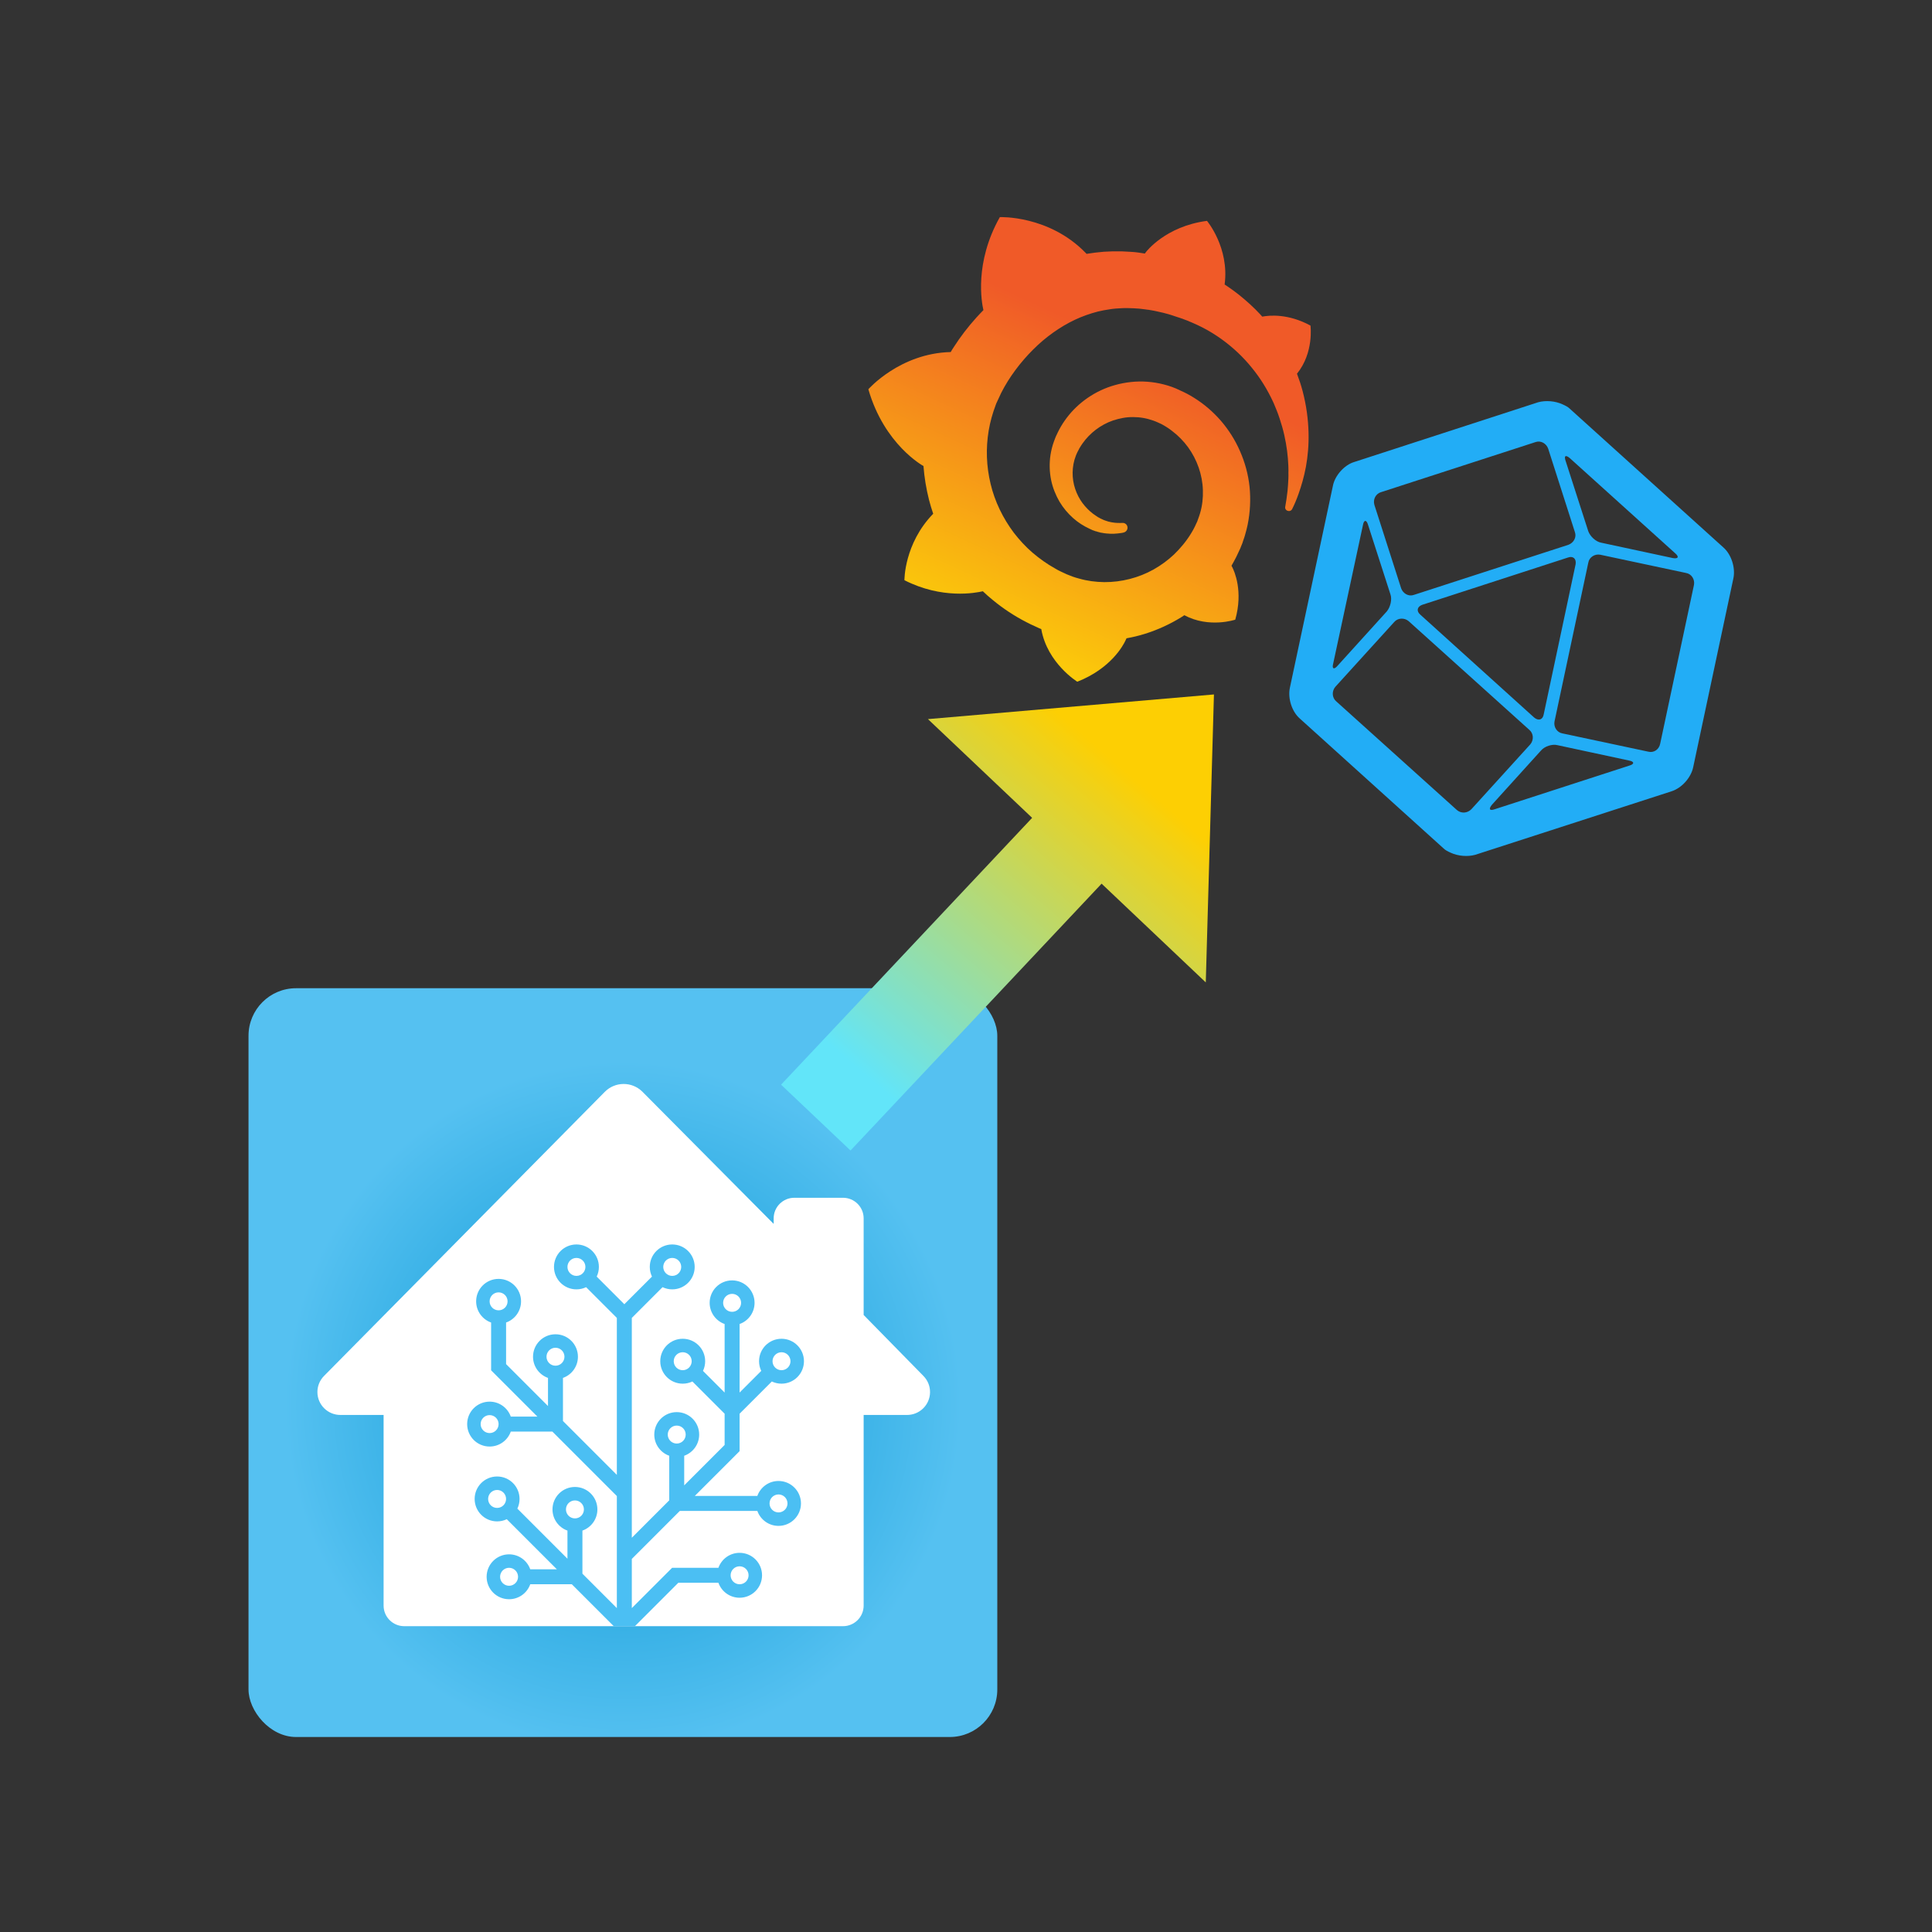 <?xml version="1.0" encoding="utf-8"?>
<svg height="100%" style="fill-rule:evenodd;clip-rule:evenodd;stroke-linecap:round;stroke-linejoin:round;" width="100%" version="1.1" viewBox="0 0 150 150" xmlns="http://www.w3.org/2000/svg" xmlns:bx="https://boxy-svg.com">
  <rect x="0" y="0" width="150" height="150" fill="#333333" stroke="none"/>
  <defs>
    <bx:grid x="0" y="0" width="15" height="15"/>
    <linearGradient x1="49.995%" y1="122.45%" x2="49.995%" y2="31.139%" id="linearGradient-1">
      <stop stop-color="#FFF100" offset="0"/>
      <stop stop-color="#F05A28" offset="1"/>
    </linearGradient>
    <linearGradient gradientUnits="userSpaceOnUse" x1="25.904" y1="9.252" x2="25.904" y2="23.439" id="gradient-0" gradientTransform="matrix(0.094, 2.086, -2.178, 0.399, 57.577, -15.249)">
      <stop offset="0" style="stop-color: rgb(253, 207, 3);"/>
      <stop offset="1" style="stop-color: rgb(98, 229, 249);"/>
    </linearGradient>
    <radialGradient gradientUnits="userSpaceOnUse" cx="259.793" cy="292.739" r="228.876" id="gradient-1" gradientTransform="matrix(0.903, -0.005, 0.005, 0.918, 23.92, 20.031)">
      <stop offset="0" style="stop-color: rgb(5, 148, 210);"/>
      <stop offset="1" style="stop-color: rgb(85, 193, 241);"/>
    </radialGradient>
  </defs>
  <rect width="120" height="120" style="fill: none; stroke-width: 0.2px; stroke: rgb(84, 84, 84); pointer-events: none; visibility: hidden;" x="15" y="15" bx:origin="0.5 0.5"/>
  <g transform="matrix(0.127, 0, 0, 0.127, 15.364, 72.571)" style="">
    <rect x="30.953" y="32.714" width="457.753" height="457.753" style="fill: url(#gradient-1);" rx="29.051" ry="29.051"/>
    <path fill-rule="evenodd" clip-rule="evenodd" d="M 248.747 96.066 C 255.018 89.72 265.261 89.634 271.637 95.872 C 271.694 95.927 271.749 95.983 271.805 96.038 L 351.994 176.789 L 351.994 173.408 C 351.994 166.426 357.676 160.814 364.626 160.814 L 394.373 160.814 C 401.323 160.814 407.004 166.426 407.004 173.408 L 407.004 232.468 L 443.587 269.78 C 449.022 275.324 448.909 284.212 443.338 289.619 C 440.71 292.168 437.19 293.59 433.532 293.59 L 407.004 293.59 L 407.004 410.123 C 407.004 417.106 401.323 422.719 394.373 422.719 L 126.16 422.719 C 119.212 422.719 113.529 417.106 113.529 410.123 L 113.529 293.59 L 87.125 293.59 C 79.387 293.59 73.066 287.342 73.066 279.575 C 73.066 275.891 74.522 272.358 77.11 269.739 L 248.747 96.066 Z" style="fill: rgb(255, 255, 255);"/>
    <path d="M 308.781 266.656 C 309.638 264.865 310.117 262.856 310.117 260.738 C 310.117 253.155 303.972 247.01 296.391 247.01 C 288.81 247.01 282.665 253.155 282.665 260.738 C 282.665 268.319 288.81 274.465 296.391 274.465 C 298.511 274.465 300.517 273.985 302.309 273.127 L 322.015 292.834 L 322.015 311.921 L 297.306 336.63 L 297.306 318.526 C 302.637 316.642 306.458 311.557 306.458 305.579 C 306.458 297.999 300.311 291.853 292.731 291.853 C 285.15 291.853 279.005 297.999 279.005 305.579 C 279.005 311.557 282.823 316.642 288.154 318.526 L 288.154 345.782 L 265.278 368.661 L 265.278 234.263 L 284.067 215.472 C 285.859 216.33 287.865 216.811 289.986 216.811 C 297.566 216.811 303.712 210.665 303.712 203.083 C 303.712 195.502 297.566 189.356 289.986 189.356 C 282.405 189.356 276.26 195.502 276.26 203.083 C 276.26 205.203 276.739 207.21 277.596 209.003 L 260.702 225.897 L 243.808 209.003 C 244.666 207.21 245.146 205.203 245.146 203.083 C 245.146 195.502 238.999 189.356 231.419 189.356 C 223.839 189.356 217.693 195.502 217.693 203.083 C 217.693 210.665 223.839 216.811 231.419 216.811 C 233.539 216.811 235.544 216.33 237.338 215.472 L 256.127 234.263 L 256.127 330.224 L 223.183 297.278 L 223.183 270.938 C 228.515 269.054 232.334 263.97 232.334 257.993 C 232.334 250.411 226.188 244.265 218.608 244.265 C 211.027 244.265 204.882 250.411 204.882 257.993 C 204.882 263.97 208.702 269.054 214.032 270.938 L 214.032 288.128 L 188.409 262.504 L 188.409 237.078 C 193.741 235.194 197.56 230.108 197.56 224.132 C 197.56 216.55 191.415 210.404 183.834 210.404 C 176.252 210.404 170.107 216.55 170.107 224.132 C 170.107 230.108 173.927 235.194 179.258 237.078 L 179.258 266.294 L 207.562 294.598 L 191.289 294.598 C 189.404 289.266 184.32 285.448 178.342 285.448 C 170.762 285.448 164.616 291.593 164.616 299.174 C 164.616 306.756 170.762 312.901 178.342 312.901 C 184.32 312.901 189.404 309.082 191.289 303.75 L 216.712 303.75 L 256.127 343.166 L 256.127 411.673 L 235.08 390.624 L 235.08 364.283 C 240.41 362.399 244.23 357.314 244.23 351.337 C 244.23 343.757 238.086 337.61 230.503 337.61 C 222.923 337.61 216.778 343.757 216.778 351.337 C 216.778 357.314 220.597 362.399 225.928 364.283 L 225.928 381.473 L 195.307 350.85 C 196.165 349.057 196.645 347.051 196.645 344.931 C 196.645 337.35 190.5 331.205 182.919 331.205 C 175.337 331.205 169.192 337.35 169.192 344.931 C 169.192 352.512 175.337 358.658 182.919 358.658 C 185.037 358.658 187.045 358.178 188.836 357.322 L 219.457 387.944 L 203.185 387.944 C 201.3 382.612 196.217 378.792 190.24 378.792 C 182.659 378.792 176.513 384.938 176.513 392.52 C 176.513 400.1 182.659 406.246 190.24 406.246 C 196.217 406.246 201.3 402.427 203.185 397.094 L 228.609 397.094 L 254.232 422.719 L 267.173 422.719 L 293.711 396.18 L 318.219 396.18 C 320.104 401.512 325.188 405.33 331.165 405.33 C 338.747 405.33 344.891 399.185 344.891 391.603 C 344.891 384.023 338.747 377.877 331.165 377.877 C 325.188 377.877 320.104 381.697 318.219 387.028 L 289.92 387.028 L 265.278 411.673 L 265.278 381.603 L 294.627 352.252 L 342.012 352.252 C 343.897 357.584 348.981 361.404 354.957 361.404 C 362.538 361.404 368.684 355.258 368.684 347.677 C 368.684 340.096 362.538 333.951 354.957 333.951 C 348.981 333.951 343.897 337.769 342.012 343.1 L 303.777 343.1 L 331.165 315.711 L 331.165 292.834 L 350.869 273.127 C 352.662 273.985 354.669 274.465 356.788 274.465 C 364.368 274.465 370.514 268.319 370.514 260.738 C 370.514 253.155 364.368 247.01 356.788 247.01 C 349.207 247.01 343.061 253.155 343.061 260.738 C 343.061 262.856 343.542 264.865 344.4 266.656 L 331.165 279.891 L 331.165 237.994 C 336.495 236.108 340.317 231.024 340.317 225.048 C 340.317 217.467 334.171 211.321 326.589 211.321 C 319.009 211.321 312.863 217.467 312.863 225.048 C 312.863 231.024 316.683 236.108 322.015 237.994 L 322.015 279.891 L 308.781 266.656 Z M 190.24 398.01 C 187.208 398.01 184.748 395.551 184.748 392.52 C 184.748 389.487 187.208 387.028 190.24 387.028 C 193.271 387.028 195.73 389.487 195.73 392.52 C 195.73 395.551 193.271 398.01 190.24 398.01 Z M 230.503 356.828 C 227.472 356.828 225.013 354.371 225.013 351.337 C 225.013 348.305 227.472 345.846 230.503 345.846 C 233.536 345.846 235.993 348.305 235.993 351.337 C 235.993 354.371 233.536 356.828 230.503 356.828 Z M 182.919 350.423 C 179.887 350.423 177.429 347.965 177.429 344.931 C 177.429 341.898 179.887 339.442 182.919 339.442 C 185.951 339.442 188.409 341.898 188.409 344.931 C 188.409 347.965 185.951 350.423 182.919 350.423 Z M 178.342 304.665 C 175.311 304.665 172.852 302.207 172.852 299.174 C 172.852 296.142 175.311 293.683 178.342 293.683 C 181.377 293.683 183.834 296.142 183.834 299.174 C 183.834 302.207 181.377 304.665 178.342 304.665 Z M 292.731 311.071 C 289.698 311.071 287.24 308.613 287.24 305.579 C 287.24 302.548 289.698 300.089 292.731 300.089 C 295.763 300.089 298.221 302.548 298.221 305.579 C 298.221 308.613 295.763 311.071 292.731 311.071 Z M 354.957 353.168 C 351.925 353.168 349.467 350.71 349.467 347.677 C 349.467 344.644 351.925 342.186 354.957 342.186 C 357.991 342.186 360.448 344.644 360.448 347.677 C 360.448 350.71 357.991 353.168 354.957 353.168 Z M 331.165 397.094 C 328.132 397.094 325.675 394.638 325.675 391.603 C 325.675 388.571 328.132 386.113 331.165 386.113 C 334.197 386.113 336.656 388.571 336.656 391.603 C 336.656 394.638 334.197 397.094 331.165 397.094 Z M 356.788 266.229 C 353.755 266.229 351.297 263.77 351.297 260.738 C 351.297 257.706 353.755 255.248 356.788 255.248 C 359.82 255.248 362.278 257.706 362.278 260.738 C 362.278 263.77 359.82 266.229 356.788 266.229 Z M 326.589 230.538 C 323.558 230.538 321.098 228.079 321.098 225.048 C 321.098 222.015 323.558 219.556 326.589 219.556 C 329.622 219.556 332.08 222.015 332.08 225.048 C 332.08 228.079 329.622 230.538 326.589 230.538 Z M 289.986 208.575 C 286.953 208.575 284.496 206.116 284.496 203.083 C 284.496 200.052 286.953 197.592 289.986 197.592 C 293.018 197.592 295.476 200.052 295.476 203.083 C 295.476 206.116 293.018 208.575 289.986 208.575 Z M 231.419 208.575 C 228.387 208.575 225.928 206.116 225.928 203.083 C 225.928 200.052 228.387 197.592 231.419 197.592 C 234.452 197.592 236.909 200.052 236.909 203.083 C 236.909 206.116 234.452 208.575 231.419 208.575 Z M 183.834 229.623 C 180.801 229.623 178.342 227.164 178.342 224.132 C 178.342 221.1 180.801 218.641 183.834 218.641 C 186.866 218.641 189.324 221.1 189.324 224.132 C 189.324 227.164 186.866 229.623 183.834 229.623 Z M 218.608 263.483 C 215.575 263.483 213.117 261.025 213.117 257.993 C 213.117 254.96 215.575 252.501 218.608 252.501 C 221.64 252.501 224.098 254.96 224.098 257.993 C 224.098 261.025 221.64 263.483 218.608 263.483 Z M 296.391 266.229 C 293.359 266.229 290.9 263.77 290.9 260.738 C 290.9 257.706 293.359 255.248 296.391 255.248 C 299.424 255.248 301.881 257.706 301.881 260.738 C 301.881 263.77 299.424 266.229 296.391 266.229 Z" style="fill: rgb(75, 191, 243);"/>
  </g>
  <g style="" transform="matrix(0.546, 0.254, -0.254, 0.546, 81.593, -27.95)">
    <g transform="matrix(0.219, 0, 0, 0.219, 19.404, 59.415)" style="">
      <path d="M255.59,122.775 C255.13,118.1 254.364,112.736 252.831,106.758 C251.298,100.857 248.999,94.342 245.627,87.598 C242.255,80.854 237.887,73.88 232.215,67.059 C229.993,64.377 227.54,61.771 224.935,59.242 C228.843,43.684 220.183,30.196 220.183,30.196 C205.238,29.276 195.735,34.871 192.21,37.4 C191.597,37.17 191.06,36.863 190.447,36.633 C187.918,35.637 185.312,34.641 182.553,33.798 C179.871,32.955 177.112,32.188 174.276,31.499 C171.441,30.809 168.605,30.272 165.693,29.812 C165.156,29.736 164.697,29.659 164.16,29.583 C157.646,8.737 138.946,0 138.946,0 C118.024,13.258 114.115,31.805 114.115,31.805 C114.115,31.805 114.038,32.188 113.885,32.878 C112.736,33.185 111.586,33.568 110.436,33.874 C108.827,34.334 107.218,34.947 105.685,35.56 C104.075,36.173 102.543,36.787 100.933,37.476 C97.791,38.856 94.649,40.389 91.583,42.075 C88.594,43.761 85.682,45.6 82.846,47.516 C82.463,47.363 82.08,47.209 82.08,47.209 C53.111,36.173 27.437,49.432 27.437,49.432 C25.061,80.241 39.009,99.63 41.768,103.156 C41.078,105.072 40.465,106.988 39.852,108.904 C37.706,115.878 36.097,123.005 35.101,130.439 C34.947,131.512 34.794,132.585 34.717,133.658 C7.894,146.916 0,173.97 0,173.97 C22.302,199.644 48.359,201.253 48.359,201.253 C48.359,201.253 48.436,201.177 48.436,201.177 C51.731,207.078 55.563,212.672 59.855,217.96 C61.694,220.183 63.533,222.252 65.526,224.322 C57.402,247.62 66.676,266.933 66.676,266.933 C91.507,267.852 107.831,256.05 111.279,253.368 C113.732,254.211 116.261,254.977 118.79,255.59 C126.454,257.583 134.271,258.732 142.088,259.039 C144.004,259.115 145.997,259.192 147.913,259.115 L148.832,259.115 L149.445,259.115 L150.672,259.115 L151.898,259.039 L151.898,259.115 C163.624,275.823 184.163,278.199 184.163,278.199 C198.801,262.794 199.644,247.466 199.644,244.171 C199.644,244.171 199.644,244.094 199.644,243.941 C199.644,243.634 199.644,243.481 199.644,243.481 C199.644,243.251 199.644,243.021 199.644,242.791 C202.709,240.646 205.622,238.346 208.381,235.817 C214.205,230.529 219.34,224.475 223.632,217.96 C224.015,217.347 224.398,216.734 224.781,216.121 C241.335,217.041 253.061,205.852 253.061,205.852 C250.302,188.608 240.492,180.178 238.423,178.568 C238.423,178.568 238.346,178.492 238.193,178.415 C238.04,178.338 238.04,178.262 238.04,178.262 C238.04,178.262 238.04,178.262 238.04,178.262 C237.963,178.185 237.81,178.108 237.657,178.032 C237.733,176.959 237.81,175.962 237.887,174.89 C238.04,173.05 238.04,171.134 238.04,169.295 L238.04,167.915 L238.04,167.226 L238.04,166.842 C238.04,166.383 238.04,166.536 238.04,166.383 L237.963,165.233 L237.887,163.7 C237.887,163.164 237.81,162.704 237.733,162.244 C237.657,161.784 237.657,161.248 237.58,160.788 L237.427,159.332 L237.197,157.876 C236.89,155.96 236.584,154.12 236.124,152.204 C234.361,144.771 231.449,137.72 227.694,131.359 C223.862,124.998 219.11,119.403 213.669,114.652 C208.304,109.9 202.25,106.068 195.965,103.232 C189.604,100.397 183.013,98.557 176.422,97.714 C173.127,97.255 169.831,97.101 166.536,97.178 L165.31,97.178 L165.003,97.178 C164.927,97.178 164.543,97.178 164.62,97.178 L164.083,97.178 L162.857,97.255 C162.397,97.255 161.938,97.331 161.554,97.331 C159.868,97.484 158.182,97.714 156.573,98.021 C149.982,99.247 143.774,101.623 138.333,104.918 C132.892,108.214 128.14,112.276 124.308,116.874 C120.476,121.472 117.487,126.607 115.418,131.895 C113.349,137.183 112.199,142.701 111.893,147.989 C111.816,149.292 111.816,150.672 111.816,151.975 C111.816,152.281 111.816,152.664 111.816,152.971 L111.893,154.044 C111.969,154.657 111.969,155.347 112.046,155.96 C112.276,158.642 112.812,161.248 113.502,163.7 C114.958,168.682 117.257,173.203 120.093,177.035 C122.928,180.867 126.377,184.01 129.979,186.539 C133.581,188.991 137.49,190.754 141.322,191.903 C145.154,193.053 148.986,193.513 152.588,193.513 C153.048,193.513 153.507,193.513 153.891,193.513 C154.12,193.513 154.35,193.513 154.58,193.513 C154.81,193.513 155.04,193.513 155.27,193.436 C155.653,193.436 156.036,193.359 156.42,193.359 C156.496,193.359 156.65,193.359 156.726,193.283 L157.109,193.206 C157.339,193.206 157.569,193.13 157.799,193.13 C158.259,193.053 158.642,192.976 159.102,192.9 C159.562,192.823 159.945,192.746 160.328,192.593 C161.171,192.44 161.938,192.133 162.704,191.903 C164.237,191.367 165.77,190.754 167.072,190.064 C168.452,189.374 169.678,188.531 170.904,187.765 C171.211,187.535 171.594,187.305 171.901,186.998 C173.127,186.002 173.357,184.163 172.36,182.937 C171.517,181.864 169.985,181.557 168.758,182.247 C168.452,182.4 168.145,182.553 167.839,182.707 C166.766,183.243 165.693,183.703 164.543,184.086 C163.394,184.469 162.168,184.776 160.941,185.006 C160.328,185.082 159.715,185.159 159.025,185.236 C158.719,185.236 158.412,185.312 158.029,185.312 C157.722,185.312 157.339,185.312 157.109,185.312 C156.803,185.312 156.496,185.312 156.19,185.312 C155.806,185.312 155.423,185.312 155.04,185.236 C155.04,185.236 154.81,185.236 154.963,185.236 L154.81,185.236 L154.58,185.236 C154.427,185.236 154.197,185.236 154.044,185.159 C153.661,185.082 153.354,185.082 152.971,185.006 C150.135,184.623 147.3,183.78 144.617,182.553 C141.858,181.327 139.253,179.641 136.877,177.495 C134.501,175.349 132.432,172.82 130.822,169.908 C129.213,166.996 128.063,163.777 127.527,160.405 C127.297,158.719 127.144,156.956 127.22,155.27 C127.22,154.81 127.297,154.35 127.297,153.891 C127.297,154.044 127.297,153.814 127.297,153.814 L127.297,153.661 L127.297,153.277 C127.297,153.048 127.374,152.818 127.374,152.588 C127.45,151.668 127.603,150.748 127.757,149.829 C129.06,142.471 132.738,135.267 138.41,129.826 C139.866,128.446 141.398,127.22 143.008,126.071 C144.617,124.921 146.38,123.925 148.219,123.082 C150.059,122.239 151.898,121.549 153.891,121.013 C155.806,120.476 157.799,120.169 159.868,119.94 C160.865,119.863 161.861,119.786 162.934,119.786 C163.24,119.786 163.394,119.786 163.624,119.786 L164.467,119.786 L165.003,119.786 C165.233,119.786 165.003,119.786 165.08,119.786 L165.31,119.786 L166.153,119.863 C168.375,120.016 170.521,120.323 172.667,120.859 C176.959,121.779 181.174,123.388 185.082,125.534 C192.9,129.903 199.567,136.647 203.629,144.771 C205.698,148.832 207.154,153.201 207.844,157.722 C207.997,158.872 208.151,160.022 208.227,161.171 L208.304,162.014 L208.381,162.857 C208.381,163.164 208.381,163.47 208.381,163.7 C208.381,164.007 208.381,164.313 208.381,164.543 L208.381,165.31 L208.381,166.153 C208.381,166.689 208.304,167.609 208.304,168.145 C208.227,169.372 208.074,170.674 207.921,171.901 C207.768,173.127 207.538,174.353 207.308,175.579 C207.078,176.806 206.771,178.032 206.465,179.181 C205.852,181.557 205.085,183.933 204.166,186.309 C202.326,190.907 199.874,195.352 196.961,199.414 C191.06,207.538 183.013,214.129 173.817,218.344 C169.218,220.413 164.39,221.946 159.409,222.712 C156.956,223.172 154.427,223.402 151.898,223.478 L151.438,223.478 L151.055,223.478 L150.212,223.478 L148.986,223.478 L148.373,223.478 C148.679,223.478 148.296,223.478 148.296,223.478 L148.066,223.478 C146.686,223.478 145.384,223.402 144.004,223.249 C138.639,222.865 133.351,221.869 128.14,220.413 C123.005,218.957 118.024,216.888 113.272,214.435 C103.845,209.377 95.339,202.479 88.748,194.126 C85.452,189.987 82.54,185.466 80.164,180.791 C77.788,176.116 75.872,171.134 74.493,166.153 C73.113,161.095 72.27,155.96 71.887,150.748 L71.81,149.752 L71.81,149.522 L71.81,149.292 L71.81,148.832 L71.81,147.989 L71.81,147.759 L71.81,147.453 L71.81,146.84 L71.81,145.614 L71.81,145.384 C71.81,145.384 71.81,145.46 71.81,145.307 L71.81,144.847 C71.81,144.234 71.81,143.544 71.81,142.931 C71.887,140.402 72.117,137.72 72.424,135.114 C72.73,132.508 73.19,129.826 73.726,127.22 C74.263,124.615 74.876,122.009 75.642,119.403 C77.099,114.268 78.938,109.287 81.084,104.612 C85.452,95.262 91.123,86.908 97.944,80.241 C99.63,78.555 101.393,77.022 103.232,75.489 C105.072,74.033 106.988,72.653 108.98,71.351 C110.896,70.048 112.965,68.898 115.035,67.825 C116.031,67.289 117.104,66.752 118.177,66.292 C118.713,66.063 119.25,65.833 119.786,65.603 C120.323,65.373 120.859,65.143 121.396,64.913 C123.542,63.993 125.764,63.227 128.063,62.537 C128.6,62.384 129.213,62.231 129.749,62.001 C130.286,61.847 130.899,61.694 131.435,61.541 C132.585,61.234 133.735,60.928 134.884,60.698 C135.421,60.545 136.034,60.468 136.647,60.315 C137.26,60.161 137.796,60.085 138.41,59.931 C139.023,59.855 139.559,59.702 140.172,59.625 L141.015,59.472 L141.935,59.318 C142.548,59.242 143.084,59.165 143.698,59.088 C144.387,59.012 145,58.935 145.69,58.859 C146.227,58.782 147.146,58.705 147.683,58.629 C148.066,58.552 148.526,58.552 148.909,58.475 L149.752,58.399 L150.135,58.322 L150.595,58.322 C151.285,58.245 151.898,58.245 152.588,58.169 L153.584,58.092 C153.584,58.092 153.967,58.092 153.661,58.092 L153.891,58.092 L154.35,58.092 C154.887,58.092 155.5,58.016 156.036,58.016 C158.259,57.939 160.558,57.939 162.781,58.016 C167.226,58.169 171.594,58.705 175.809,59.472 C184.316,61.081 192.287,63.763 199.567,67.365 C206.848,70.891 213.286,75.259 218.957,80.011 C219.34,80.317 219.647,80.624 220.03,80.93 C220.336,81.237 220.719,81.544 221.026,81.85 C221.716,82.463 222.329,83.076 223.019,83.689 C223.708,84.303 224.322,84.916 224.935,85.529 C225.548,86.142 226.161,86.755 226.774,87.445 C229.15,89.974 231.372,92.503 233.365,95.109 C237.35,100.243 240.569,105.455 243.098,110.36 C243.251,110.666 243.405,110.973 243.558,111.279 C243.711,111.586 243.864,111.893 244.018,112.199 C244.324,112.812 244.631,113.425 244.861,114.038 C245.167,114.652 245.397,115.188 245.704,115.801 C245.934,116.414 246.24,116.951 246.47,117.564 C247.39,119.863 248.309,122.085 248.999,124.155 C250.149,127.527 250.992,130.516 251.682,133.121 C251.911,134.194 252.908,134.884 253.981,134.731 C255.13,134.654 255.973,133.735 255.973,132.585 C256.05,129.826 255.973,126.531 255.59,122.775 Z" fill="url(#linearGradient-1)" fill-rule="nonzero"/>
    </g>
    <path id="Cuboctahedron" class="st1" d="M 136.376 96.825 L 130.802 72.551 C 130.486 71.223 129.28 69.895 127.953 69.508 L 102.473 61.649 C 102.158 61.526 101.779 61.526 101.393 61.526 C 100.314 61.526 99.177 61.966 98.414 62.606 L 80.162 79.592 C 79.15 80.48 78.64 82.255 78.957 83.522 L 84.918 109.51 C 85.234 110.838 86.439 112.174 87.767 112.551 L 111.594 119.902 C 111.91 120.025 112.289 120.025 112.674 120.025 C 113.754 120.025 114.889 119.584 115.653 118.945 L 135.172 100.823 C 136.19 99.874 136.694 98.159 136.376 96.825 Z M 105.138 67.417 L 122.625 72.806 C 123.321 72.999 123.321 73.315 122.625 73.501 L 113.438 75.594 C 112.743 75.786 111.793 75.469 111.283 74.961 L 104.883 68.05 C 104.312 67.487 104.435 67.231 105.138 67.417 Z M 116.032 98.794 C 116.224 99.489 115.777 99.874 115.082 99.681 L 96.197 93.852 C 95.502 93.659 95.372 93.088 95.88 92.586 L 110.333 79.145 C 110.843 78.636 111.415 78.828 111.601 79.522 L 116.032 98.794 Z M 84.918 81.677 L 100.258 67.417 C 100.768 66.909 101.587 66.976 102.095 67.479 L 109.763 75.786 C 110.272 76.295 110.203 77.114 109.701 77.624 L 94.361 91.884 C 93.85 92.393 93.031 92.324 92.522 91.821 L 84.855 83.522 C 84.346 82.95 84.416 82.125 84.918 81.677 Z M 88.661 104.306 L 84.607 86.495 C 84.416 85.8 84.731 85.669 85.179 86.178 L 91.579 93.088 C 92.088 93.598 92.274 94.609 92.088 95.303 L 89.295 104.306 C 89.102 105.002 88.784 105.002 88.661 104.306 Z M 111.091 114.698 L 91.064 108.552 C 90.368 108.361 89.982 107.602 90.176 106.907 L 93.533 96.13 C 93.727 95.434 94.483 95.049 95.179 95.243 L 115.206 101.389 C 115.901 101.58 116.287 102.338 116.095 103.032 L 112.736 113.811 C 112.488 114.511 111.793 114.892 111.091 114.698 Z M 128.833 100.121 L 115.468 112.545 C 114.959 113.054 114.711 112.862 114.897 112.166 L 117.684 103.164 C 117.876 102.469 118.634 101.767 119.328 101.642 L 128.517 99.55 C 129.219 99.366 129.343 99.681 128.833 100.121 Z M 130.292 97.465 L 119.267 99.998 C 118.572 100.191 117.87 99.744 117.684 99.048 L 112.997 78.643 C 112.804 77.948 113.251 77.246 113.947 77.059 L 124.972 74.526 C 125.667 74.333 126.369 74.781 126.555 75.476 L 131.242 95.883 C 131.434 96.64 130.994 97.334 130.292 97.465 Z" style="fill: rgb(34, 173, 246);"/>
  </g>
  <path d="M 3.341 30.518 H 31.798 L 31.798 19.376 L 48.468 34.232 L 31.798 49.088 L 31.798 37.946 H 3.341 V 30.518 Z" style="fill: url(#gradient-0); paint-order: fill;" transform="matrix(0.685, -0.728, 0.726, 0.688, 36.197, 65.65)" bx:shape="arrow 3.341 19.376 45.127 29.712 7.428 16.67 0 1@b7a4d8f5"/>
</svg>